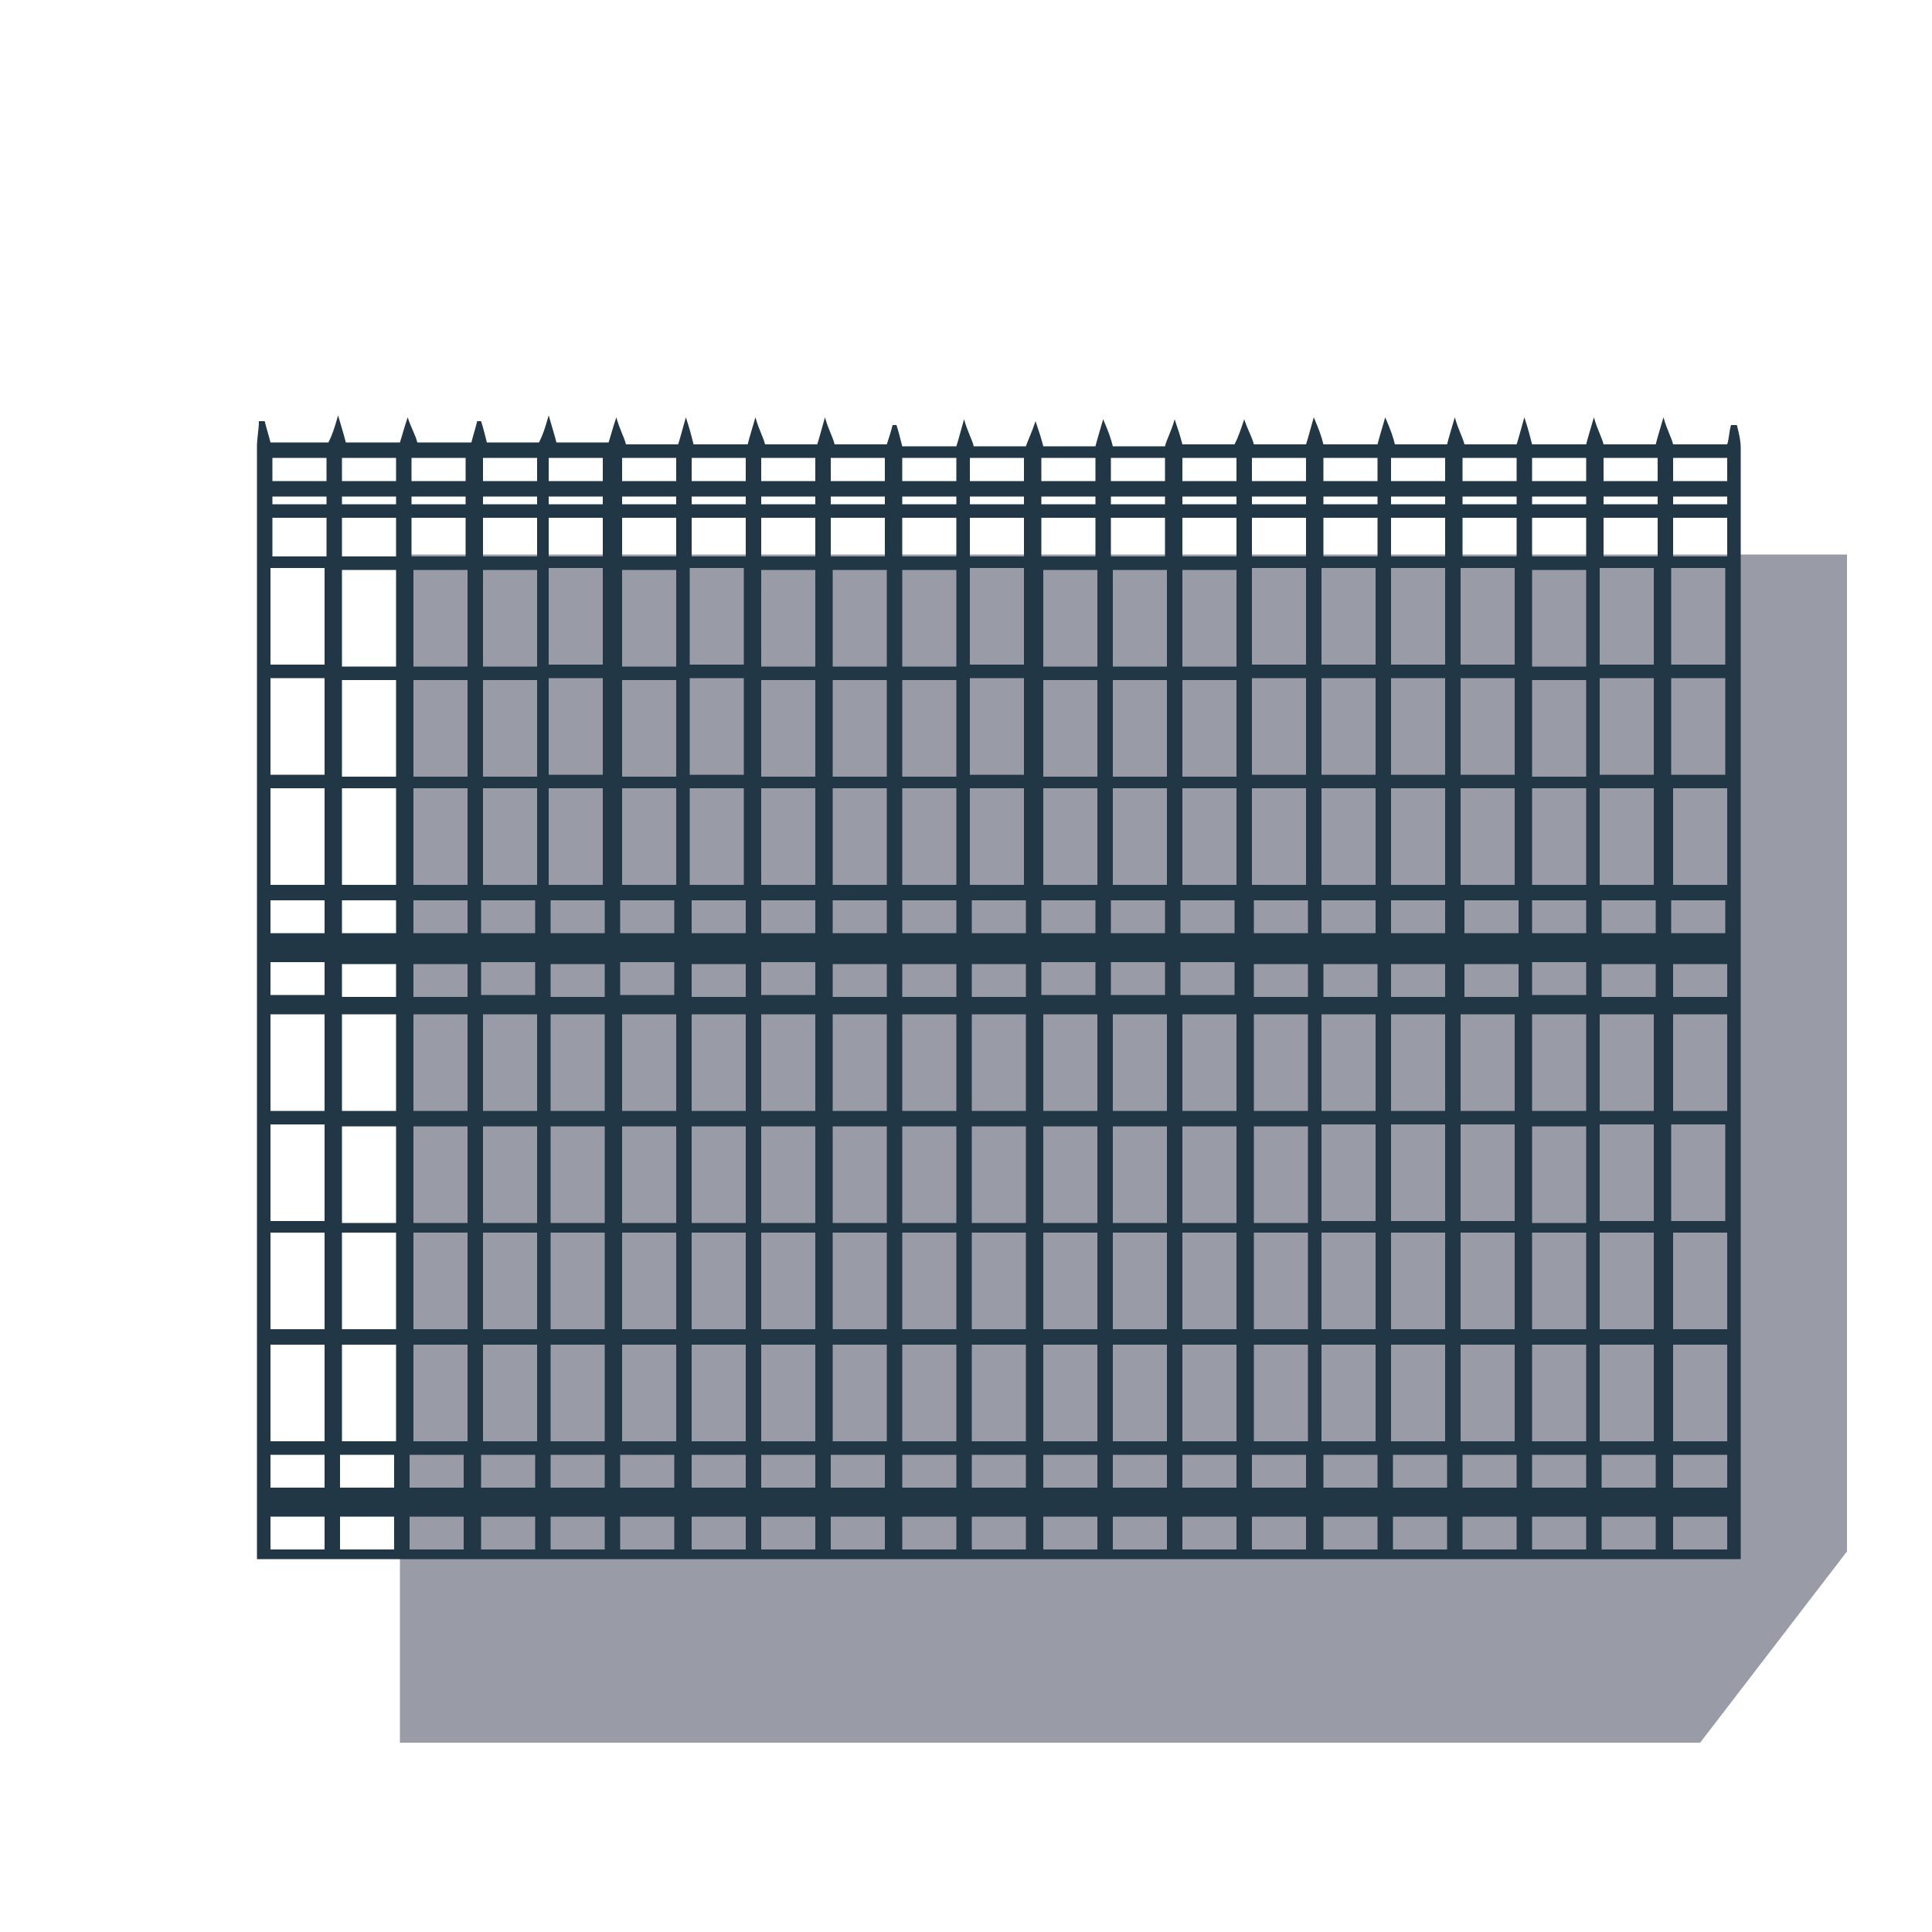 <?xml version="1.0" encoding="utf-8"?>
<!-- Generator: Adobe Illustrator 25.4.3, SVG Export Plug-In . SVG Version: 6.00 Build 0)  -->
<svg version="1.1" id="Layer_1" xmlns="http://www.w3.org/2000/svg" xmlns:xlink="http://www.w3.org/1999/xlink" x="0px" y="0px"
	 viewBox="0 0 100 100" style="enable-background:new 0 0 100 100;" xml:space="preserve">
<style type="text/css">
	.st0{fill:#999BA6;}
	.st1{fill:#223746;}
</style>
<polygon class="st0" points="95.6,80.3 95.6,28.7 20.7,28.7 20.7,90.2 32.5,90.2 60.4,90.2 88,90.2 "/>
<g>
	<g>
		<path class="st1" d="M89.4,74.6h-2.8v-5h2.8V74.6z M89.4,77h-2.8v-1.7h2.8V77z M89.4,80.2h-2.8v-1.7h2.8V80.2z M86.5,58.2h2.8v5
			h-2.8V58.2z M86.5,35.1h2.8v5h-2.8V35.1z M86.5,29.4h2.8v5h-2.8V29.4z M89.4,68.8h-2.8v-5h2.8V68.8z M89.4,57.5h-2.8v-5h2.8V57.5z
			 M89.4,45.8h-2.8v-5h2.8V45.8z M89.4,51.6h-2.8v-1.7h2.8V51.6z M86.5,46.6h2.8v1.7h-2.8V46.6z M86.6,26.8h2.8v2h-2.8V26.8z
			 M86.6,25.7h2.8v0.4h-2.8V25.7z M86.6,23.7h2.8v1.2h-2.8V23.7z M85.8,24.9h-2.8v-1.2h2.8V24.9z M85.8,26.1h-2.8v-0.4h2.8V26.1z
			 M85.8,28.8h-2.8v-2h2.8V28.8z M85.7,48.3h-2.8v-1.7h2.8V48.3z M85.7,51.6h-2.8v-1.7h2.8V51.6z M85.7,77h-2.8v-1.7h2.8V77z
			 M85.7,80.2h-2.8v-1.7h2.8V80.2z M82.8,69.6h2.8v5h-2.8V69.6z M82.8,63.8h2.8v5h-2.8V63.8z M82.8,58.2h2.8v5h-2.8V58.2z
			 M82.8,52.5h2.8v5h-2.8V52.5z M82.8,40.8h2.8v5h-2.8V40.8z M82.8,35.1h2.8v5h-2.8V35.1z M82.8,29.4h2.8v5h-2.8V29.4z M82.1,24.9
			h-2.8v-1.2h2.8V24.9z M82.1,26.1h-2.8v-0.4h2.8V26.1z M82.1,28.8h-2.8v-2h2.8V28.8z M82.1,34.5h-2.8v-5h2.8V34.5z M82.1,40.2h-2.8
			v-5h2.8V40.2z M82.1,45.8h-2.8v-5h2.8V45.8z M82.1,57.5h-2.8v-5h2.8V57.5z M82.1,63.3h-2.8v-5h2.8V63.3z M82.1,68.8h-2.8v-5h2.8
			V68.8z M82.1,74.6h-2.8v-5h2.8V74.6z M82.1,77h-2.8v-1.7h2.8V77z M82.1,80.2h-2.8v-1.7h2.8V80.2z M79.3,49.8h2.8v1.7h-2.8V49.8z
			 M79.3,46.6h2.8v1.7h-2.8V46.6z M78.6,48.3h-2.8v-1.7h2.8V48.3z M78.6,51.6h-2.8v-1.7h2.8V51.6z M78.5,77h-2.8v-1.7h2.8V77z
			 M78.5,80.2h-2.8v-1.7h2.8V80.2z M75.6,69.6h2.8v5h-2.8V69.6z M75.6,63.8h2.8v5h-2.8V63.8z M75.6,58.2h2.8v5h-2.8V58.2z
			 M75.6,52.5h2.8v5h-2.8V52.5z M75.6,40.8h2.8v5h-2.8V40.8z M75.6,35.1h2.8v5h-2.8V35.1z M75.6,29.4h2.8v5h-2.8V29.4z M75.7,26.8
			h2.8v2h-2.8V26.8z M75.7,25.7h2.8v0.4h-2.8V25.7z M75.7,23.7h2.8v1.2h-2.8V23.7z M74.9,77h-2.8v-1.7h2.8V77z M74.9,80.2h-2.8v-1.7
			h2.8V80.2z M72,69.6h2.8v5H72V69.6z M72,63.8h2.8v5H72V63.8z M72,58.2h2.8v5H72V58.2z M72,52.5h2.8v5H72V52.5z M72,40.8h2.8v5H72
			V40.8z M72,35.1h2.8v5H72V35.1z M72,29.4h2.8v5H72V29.4z M74.8,51.6H72v-1.7h2.8V51.6z M72,46.6h2.8v1.7H72V46.6z M72,26.8h2.8v2
			H72V26.8z M72,25.7h2.8v0.4H72V25.7z M72,23.7h2.8v1.2H72V23.7z M71.3,24.9h-2.8v-1.2h2.8V24.9z M71.3,26.1h-2.8v-0.4h2.8V26.1z
			 M71.3,28.8h-2.8v-2h2.8V28.8z M71.3,77h-2.8v-1.7h2.8V77z M71.3,80.2h-2.8v-1.7h2.8V80.2z M68.4,69.6h2.8v5h-2.8V69.6z
			 M68.4,63.8h2.8v5h-2.8V63.8z M68.4,58.2h2.8v5h-2.8V58.2z M68.4,52.5h2.8v5h-2.8V52.5z M68.4,40.8h2.8v5h-2.8V40.8z M68.4,35.1
			h2.8v5h-2.8V35.1z M71.3,51.6h-2.8v-1.7h2.8V51.6z M68.4,46.6h2.8v1.7h-2.8V46.6z M68.4,29.4h2.8v5h-2.8V29.4z M67.7,48.3h-2.8
			v-1.7h2.8V48.3z M67.7,51.6h-2.8v-1.7h2.8V51.6z M67.7,57.5h-2.8v-5h2.8V57.5z M67.7,63.3h-2.8v-5h2.8V63.3z M67.7,68.8h-2.8v-5
			h2.8V68.8z M67.7,74.6h-2.8v-5h2.8V74.6z M67.6,77h-2.8v-1.7h2.8V77z M67.6,80.2h-2.8v-1.7h2.8V80.2z M64.8,40.8h2.8v5h-2.8V40.8z
			 M64.8,35.1h2.8v5h-2.8V35.1z M64.8,29.4h2.8v5h-2.8V29.4z M64.8,26.8h2.8v2h-2.8V26.8z M64.8,25.7h2.8v0.4h-2.8V25.7z M64.8,23.7
			h2.8v1.2h-2.8V23.7z M64,24.9h-2.8v-1.2H64V24.9z M64,26.1h-2.8v-0.4H64V26.1z M64,28.8h-2.8v-2H64V28.8z M64,34.5h-2.8v-5H64
			V34.5z M64,40.2h-2.8v-5H64V40.2z M64,45.8h-2.8v-5H64V45.8z M64,57.5h-2.8v-5H64V57.5z M64,63.3h-2.8v-5H64V63.3z M64,68.8h-2.8
			v-5H64V68.8z M64,74.6h-2.8v-5H64V74.6z M64,77h-2.8v-1.7H64V77z M64,80.2h-2.8v-1.7H64V80.2z M61.1,49.8h2.8v1.7h-2.8V49.8z
			 M61.1,46.6h2.8v1.7h-2.8V46.6z M60.4,34.5h-2.8v-5h2.8V34.5z M60.4,40.2h-2.8v-5h2.8V40.2z M60.4,45.8h-2.8v-5h2.8V45.8z
			 M60.4,57.5h-2.8v-5h2.8V57.5z M60.4,63.3h-2.8v-5h2.8V63.3z M60.4,68.8h-2.8v-5h2.8V68.8z M60.4,74.6h-2.8v-5h2.8V74.6z M60.4,77
			h-2.8v-1.7h2.8V77z M60.4,80.2h-2.8v-1.7h2.8V80.2z M57.5,49.8h2.8v1.7h-2.8V49.8z M57.5,46.6h2.8v1.7h-2.8V46.6z M57.5,26.8h2.8
			v2h-2.8V26.8z M57.5,25.7h2.8v0.4h-2.8V25.7z M57.5,23.7h2.8v1.2h-2.8V23.7z M56.8,34.5H54v-5h2.8V34.5z M56.8,40.2H54v-5h2.8
			V40.2z M56.8,45.8H54v-5h2.8V45.8z M56.8,57.5H54v-5h2.8V57.5z M56.8,63.3H54v-5h2.8V63.3z M56.8,68.8H54v-5h2.8V68.8z M56.8,74.6
			H54v-5h2.8V74.6z M56.8,77h-2.8v-1.7h2.8V77z M56.8,80.2h-2.8v-1.7h2.8V80.2z M53.9,49.8h2.8v1.7h-2.8V49.8z M53.9,46.6h2.8v1.7
			h-2.8V46.6z M53.9,26.8h2.8v2h-2.8V26.8z M53.9,25.7h2.8v0.4h-2.8V25.7z M53.9,23.7h2.8v1.2h-2.8V23.7z M53.1,48.3h-2.8v-1.7h2.8
			V48.3z M53.1,51.6h-2.8v-1.7h2.8V51.6z M53.1,57.5h-2.8v-5h2.8V57.5z M53.1,63.3h-2.8v-5h2.8V63.3z M53.1,68.8h-2.8v-5h2.8V68.8z
			 M53.1,74.6h-2.8v-5h2.8V74.6z M53.1,77h-2.8v-1.7h2.8V77z M53.1,80.2h-2.8v-1.7h2.8V80.2z M50.2,40.8h2.8v5h-2.8V40.8z
			 M50.2,35.1h2.8v5h-2.8V35.1z M50.2,29.4h2.8v5h-2.8V29.4z M50.2,26.8h2.8v2h-2.8V26.8z M50.2,25.7h2.8v0.4h-2.8V25.7z M50.2,23.7
			h2.8v1.2h-2.8V23.7z M49.5,24.9h-2.8v-1.2h2.8V24.9z M49.5,26.1h-2.8v-0.4h2.8V26.1z M49.5,28.8h-2.8v-2h2.8V28.8z M49.5,34.5
			h-2.8v-5h2.8V34.5z M49.5,40.2h-2.8v-5h2.8V40.2z M49.5,45.8h-2.8v-5h2.8V45.8z M49.5,48.3h-2.8v-1.7h2.8V48.3z M49.5,51.6h-2.8
			v-1.7h2.8V51.6z M49.5,57.5h-2.8v-5h2.8V57.5z M49.5,63.3h-2.8v-5h2.8V63.3z M49.5,68.8h-2.8v-5h2.8V68.8z M49.5,74.6h-2.8v-5h2.8
			V74.6z M49.5,77h-2.8v-1.7h2.8V77z M49.5,80.2h-2.8v-1.7h2.8V80.2z M45.9,34.5h-2.8v-5h2.8V34.5z M45.9,40.2h-2.8v-5h2.8V40.2z
			 M45.9,45.8h-2.8v-5h2.8V45.8z M45.9,48.3h-2.8v-1.7h2.8V48.3z M45.9,51.6h-2.8v-1.7h2.8V51.6z M45.9,57.5h-2.8v-5h2.8V57.5z
			 M45.9,63.3h-2.8v-5h2.8V63.3z M45.9,68.8h-2.8v-5h2.8V68.8z M45.9,74.6h-2.8v-5h2.8V74.6z M45.8,77H43v-1.7h2.8V77z M45.8,80.2
			H43v-1.7h2.8V80.2z M43,26.8h2.8v2H43V26.8z M43,25.7h2.8v0.4H43V25.7z M43,23.7h2.8v1.2H43V23.7z M42.2,34.5h-2.8v-5h2.8V34.5z
			 M42.2,40.2h-2.8v-5h2.8V40.2z M42.2,45.8h-2.8v-5h2.8V45.8z M42.2,57.5h-2.8v-5h2.8V57.5z M42.2,63.3h-2.8v-5h2.8V63.3z
			 M42.2,68.8h-2.8v-5h2.8V68.8z M42.2,74.6h-2.8v-5h2.8V74.6z M42.2,77h-2.8v-1.7h2.8V77z M42.2,80.2h-2.8v-1.7h2.8V80.2z
			 M39.4,49.8h2.8v1.7h-2.8V49.8z M39.4,46.6h2.8v1.7h-2.8V46.6z M39.4,26.8h2.8v2h-2.8V26.8z M39.4,25.7h2.8v0.4h-2.8V25.7z
			 M39.4,23.7h2.8v1.2h-2.8V23.7z M38.6,48.3h-2.8v-1.7h2.8V48.3z M38.6,51.6h-2.8v-1.7h2.8V51.6z M38.6,57.5h-2.8v-5h2.8V57.5z
			 M38.6,63.3h-2.8v-5h2.8V63.3z M38.6,68.8h-2.8v-5h2.8V68.8z M38.6,74.6h-2.8v-5h2.8V74.6z M38.6,77h-2.8v-1.7h2.8V77z M38.6,80.2
			h-2.8v-1.7h2.8V80.2z M35.7,40.8h2.8v5h-2.8V40.8z M35.7,35.1h2.8v5h-2.8V35.1z M35.7,29.4h2.8v5h-2.8V29.4z M35.8,26.8h2.8v2
			h-2.8V26.8z M35.8,25.7h2.8v0.4h-2.8V25.7z M35.8,23.7h2.8v1.2h-2.8V23.7z M35,24.9h-2.8v-1.2H35V24.9z M35,26.1h-2.8v-0.4H35
			V26.1z M35,28.8h-2.8v-2H35V28.8z M35,34.5h-2.8v-5H35V34.5z M35,40.2h-2.8v-5H35V40.2z M35,45.8h-2.8v-5H35V45.8z M35,57.5h-2.8
			v-5H35V57.5z M35,63.3h-2.8v-5H35V63.3z M35,68.8h-2.8v-5H35V68.8z M35,74.6h-2.8v-5H35V74.6z M34.9,77h-2.8v-1.7h2.8V77z
			 M34.9,80.2h-2.8v-1.7h2.8V80.2z M32.1,49.8h2.8v1.7h-2.8V49.8z M32.1,46.6h2.8v1.7h-2.8V46.6z M31.3,48.3h-2.8v-1.7h2.8V48.3z
			 M31.3,51.6h-2.8v-1.7h2.8V51.6z M31.3,57.5h-2.8v-5h2.8V57.5z M31.3,63.3h-2.8v-5h2.8V63.3z M31.3,68.8h-2.8v-5h2.8V68.8z
			 M31.3,74.6h-2.8v-5h2.8V74.6z M31.3,77h-2.8v-1.7h2.8V77z M31.3,80.2h-2.8v-1.7h2.8V80.2z M28.4,40.8h2.8v5h-2.8V40.8z
			 M28.4,35.1h2.8v5h-2.8V35.1z M28.4,29.4h2.8v5h-2.8V29.4z M28.4,26.8h2.8v2h-2.8V26.8z M28.4,25.7h2.8v0.4h-2.8V25.7z M28.4,23.7
			h2.8v1.2h-2.8V23.7z M27.8,24.9h-2.8v-1.2h2.8V24.9z M27.8,26.1h-2.8v-0.4h2.8V26.1z M27.8,28.8h-2.8v-2h2.8V28.8z M27.8,34.5
			h-2.8v-5h2.8V34.5z M27.8,40.2h-2.8v-5h2.8V40.2z M27.8,45.8h-2.8v-5h2.8V45.8z M27.8,57.5h-2.8v-5h2.8V57.5z M27.8,63.3h-2.8v-5
			h2.8V63.3z M27.8,68.8h-2.8v-5h2.8V68.8z M27.8,74.6h-2.8v-5h2.8V74.6z M27.7,77h-2.8v-1.7h2.8V77z M27.7,80.2h-2.8v-1.7h2.8V80.2
			z M24.9,49.8h2.8v1.7h-2.8V49.8z M24.9,46.6h2.8v1.7h-2.8V46.6z M24.2,34.5h-2.8v-5h2.8V34.5z M24.2,40.2h-2.8v-5h2.8V40.2z
			 M24.2,45.8h-2.8v-5h2.8V45.8z M24.2,48.3h-2.8v-1.7h2.8V48.3z M24.2,51.6h-2.8v-1.7h2.8V51.6z M24.2,57.5h-2.8v-5h2.8V57.5z
			 M24.2,63.3h-2.8v-5h2.8V63.3z M24.2,68.8h-2.8v-5h2.8V68.8z M24.2,74.6h-2.8v-5h2.8V74.6z M24,77h-2.8v-1.7H24V77z M24,80.2h-2.8
			v-1.7H24V80.2z M21.3,26.8h2.8v2h-2.8V26.8z M21.3,25.7h2.8v0.4h-2.8V25.7z M21.3,23.7h2.8v1.2h-2.8V23.7z M20.5,24.9h-2.8v-1.2
			h2.8V24.9z M20.5,26.1h-2.8v-0.4h2.8V26.1z M20.5,28.8h-2.8v-2h2.8V28.8z M20.5,34.5h-2.8v-5h2.8V34.5z M20.5,40.2h-2.8v-5h2.8
			V40.2z M20.5,45.8h-2.8v-5h2.8V45.8z M20.5,48.3h-2.8v-1.7h2.8V48.3z M20.5,51.6h-2.8v-1.7h2.8V51.6z M20.5,57.5h-2.8v-5h2.8V57.5
			z M20.5,63.3h-2.8v-5h2.8V63.3z M20.5,68.8h-2.8v-5h2.8V68.8z M20.5,74.6h-2.8v-5h2.8V74.6z M20.4,77h-2.8v-1.7h2.8V77z
			 M20.4,80.2h-2.8v-1.7h2.8V80.2z M16.9,24.9h-2.8v-1.2h2.8V24.9z M16.9,26.1h-2.8v-0.4h2.8V26.1z M16.9,28.8h-2.8v-2h2.8V28.8z
			 M16.9,77H14v-1.7h2.8V77z M16.9,80.2H14v-1.7h2.8V80.2z M14,69.6h2.8v5H14V69.6z M14,49.8h2.8v1.7H14V49.8z M14,46.6h2.8v1.7H14
			V46.6z M14,52.5h2.8v5H14V52.5z M16.9,68.8H14v-5h2.8V68.8z M14,58.2h2.8v5H14V58.2z M14,40.8h2.8v5H14V40.8z M14,35.1h2.8v5H14
			V35.1z M14,29.4h2.8v5H14V29.4z M90.1,58.2c0-11.7,0-23.3,0-35c0-0.4-0.1-0.8-0.2-1.2c-0.1,0-0.2,0-0.3,0c-0.1,0.3-0.1,0.7-0.2,1
			h-2.8c-0.1-0.4-0.3-0.7-0.5-1.4c-0.2,0.7-0.3,1-0.4,1.4H83c-0.1-0.4-0.3-0.7-0.5-1.4c-0.2,0.7-0.3,1-0.4,1.4h-2.8
			c-0.1-0.4-0.2-0.8-0.4-1.4c-0.2,0.7-0.3,1.1-0.4,1.4h-2.7c-0.1-0.4-0.3-0.7-0.5-1.4c-0.2,0.7-0.3,1-0.4,1.4h-2.7
			c-0.1-0.4-0.2-0.7-0.5-1.4c-0.2,0.7-0.3,1-0.4,1.4h-2.8c-0.1-0.4-0.2-0.7-0.5-1.4c-0.2,0.7-0.3,1.1-0.4,1.4h-2.7
			c-0.1-0.4-0.3-0.7-0.5-1.3c-0.2,0.6-0.3,0.9-0.5,1.3h-2.7c-0.1-0.4-0.2-0.7-0.4-1.3c-0.2,0.7-0.4,1-0.5,1.4h-2.7
			c-0.1-0.4-0.2-0.7-0.5-1.4c-0.2,0.7-0.3,1-0.4,1.4h-2.7c-0.1-0.4-0.2-0.7-0.4-1.3c-0.2,0.6-0.4,1-0.5,1.3h-2.7
			c-0.1-0.4-0.3-0.7-0.5-1.4c-0.2,0.7-0.3,1.1-0.4,1.4h-2.8c-0.1-0.4-0.2-0.8-0.3-1.1c-0.1,0-0.2,0-0.2,0c-0.1,0.4-0.2,0.7-0.3,1
			h-2.7c-0.1-0.4-0.3-0.7-0.5-1.4c-0.2,0.7-0.3,1.1-0.4,1.4h-2.7c-0.1-0.4-0.3-0.7-0.5-1.4c-0.2,0.7-0.3,1-0.4,1.4h-2.8
			c-0.1-0.4-0.2-0.8-0.4-1.4c-0.2,0.7-0.3,1.1-0.4,1.4h-2.7c-0.1-0.4-0.3-0.7-0.5-1.4c-0.2,0.6-0.3,1-0.4,1.3h-2.7
			c-0.1-0.4-0.2-0.7-0.4-1.4c-0.2,0.7-0.3,1-0.5,1.4h-2.7c-0.1-0.4-0.2-0.8-0.3-1.1c-0.1,0-0.1,0-0.2,0c-0.1,0.4-0.2,0.7-0.3,1.1
			h-2.8c-0.1-0.4-0.3-0.7-0.5-1.3c-0.2,0.6-0.3,1-0.4,1.3h-2.8c-0.1-0.4-0.2-0.7-0.4-1.4c-0.2,0.7-0.3,1-0.5,1.4H14
			c-0.1-0.4-0.2-0.7-0.3-1.1c-0.1,0-0.2,0-0.3,0c0,0.4-0.1,0.9-0.1,1.3c0,18.7,0,56,0,56l0,1.6l76.8,0l0-1.5
			C90.1,79.4,90.1,65.3,90.1,58.2"/>
	</g>
</g>
</svg>
